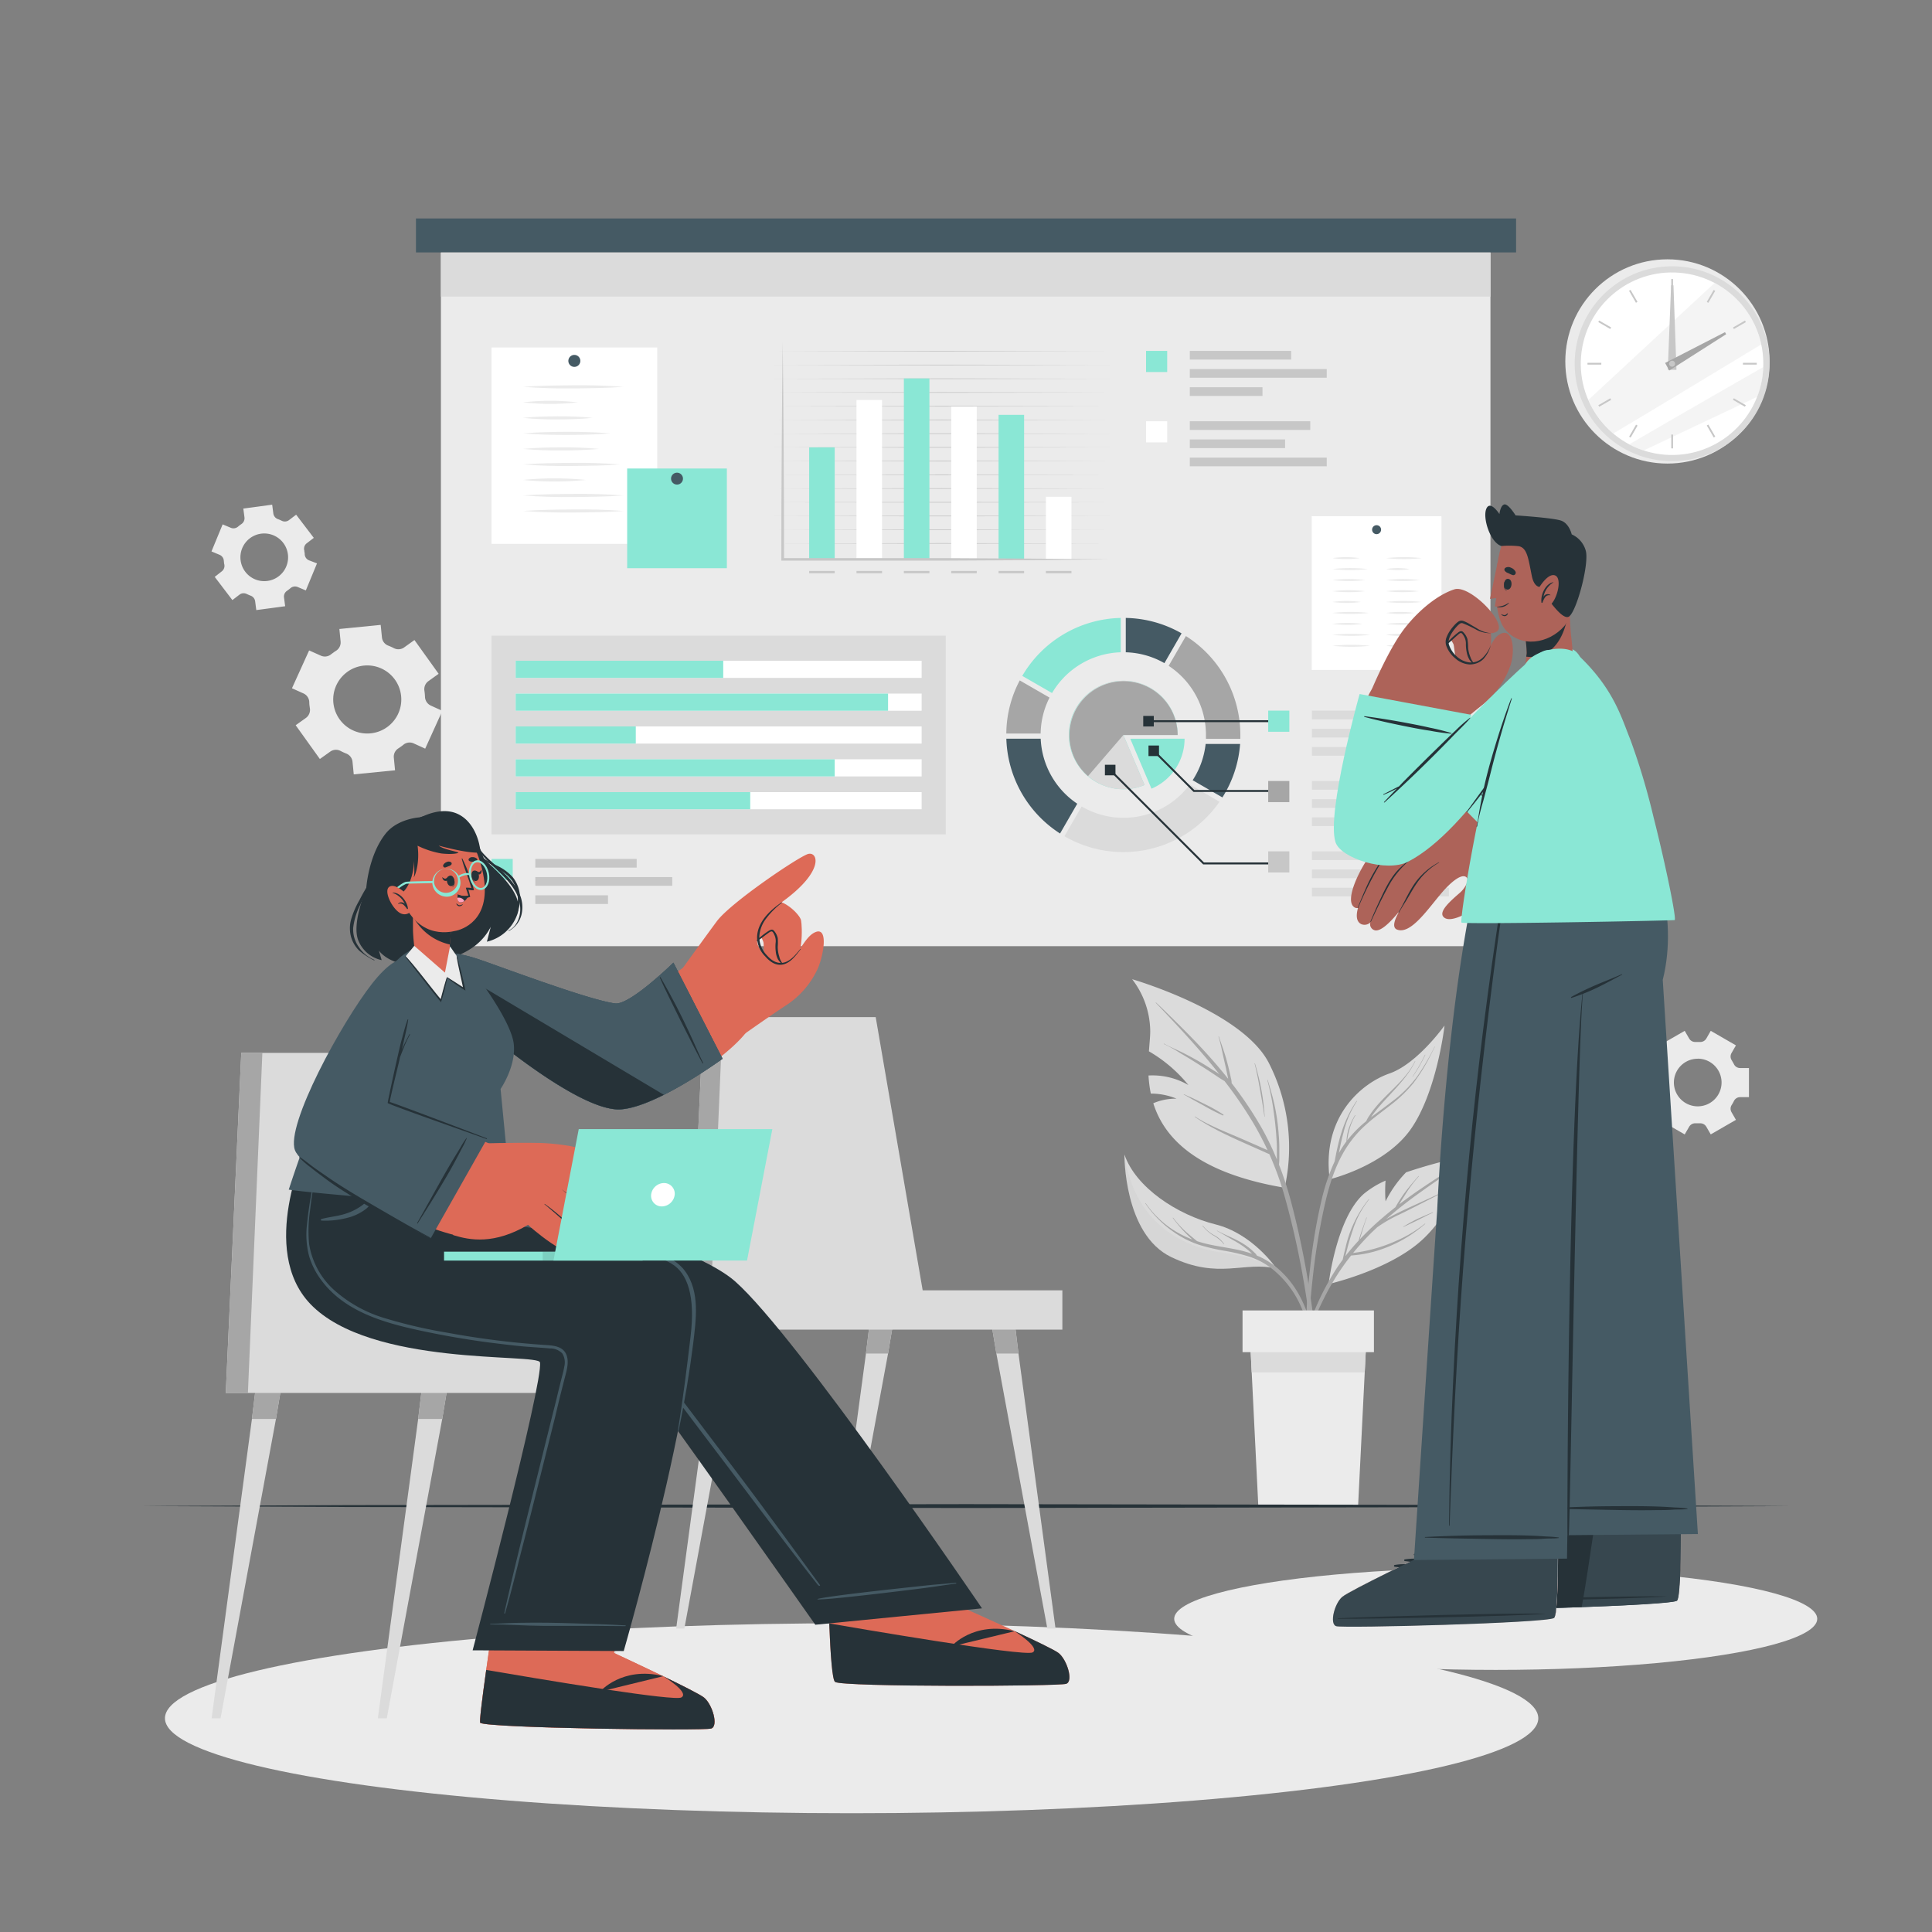 <svg viewBox="0 0 500 500" xmlns="http://www.w3.org/2000/svg"><rect x="0" y="0" width="500" height="500" fill="#808080" stroke="none"/><g id="freepik--background-complete--inject-8"><circle cx="431.53" cy="93.54" r="26.43" style="fill:#ebebeb"></circle><circle cx="432.74" cy="94.13" r="25.22" style="fill:#dbdbdb"></circle><circle cx="432.74" cy="94.13" r="23.62" transform="translate(303.38 517.68) rotate(-85.29)" style="fill:#fff"></circle><path d="M455.83,89.12c-10.75,6.51-28.43,17.21-38.32,23.07a23.71,23.71,0,0,1-6.45-8.68l32.68-30.29A23.62,23.62,0,0,1,455.83,89.12Z" style="fill:#ebebeb;opacity:0.5"></path><path d="M456.35,95a23.3,23.3,0,0,1-1.56,7.68l-29.46,13.93a22.75,22.75,0,0,1-3.72-1.59C430.51,109.82,446.77,100.46,456.35,95Z" style="fill:#ebebeb;opacity:0.5"></path><rect x="432.52" y="72.22" width="0.46" height="3.58" style="fill:#c7c7c7"></rect><rect x="422.46" y="74.92" width="0.46" height="3.58" transform="translate(18.27 221.6) rotate(-30)" style="fill:#c7c7c7"></rect><rect x="415.09" y="82.28" width="0.46" height="3.58" transform="translate(134.83 401.69) rotate(-60)" style="fill:#c7c7c7"></rect><rect x="410.84" y="93.9" width="3.58" height="0.46" style="fill:#c7c7c7"></rect><rect x="413.53" y="103.96" width="3.58" height="0.46" transform="translate(3.54 221.6) rotate(-30)" style="fill:#c7c7c7"></rect><rect x="420.9" y="111.32" width="3.58" height="0.46" transform="translate(114.92 422.02) rotate(-60.03)" style="fill:#c7c7c7"></rect><rect x="432.52" y="112.46" width="0.46" height="3.58" style="fill:#c7c7c7"></rect><rect x="442.58" y="109.76" width="0.46" height="3.58" transform="translate(3.55 236.35) rotate(-30)" style="fill:#c7c7c7"></rect><rect x="449.94" y="102.4" width="0.46" height="3.58" transform="translate(134.83 441.93) rotate(-60)" style="fill:#c7c7c7"></rect><rect x="451.07" y="93.9" width="3.58" height="0.46" style="fill:#c7c7c7"></rect><rect x="448.38" y="83.84" width="3.58" height="0.46" transform="translate(18.3 236.41) rotate(-30.01)" style="fill:#c7c7c7"></rect><rect x="441.01" y="76.48" width="3.58" height="0.46" transform="translate(155.15 421.98) rotate(-60.03)" style="fill:#c7c7c7"></rect><polygon points="433.09 73.84 433.87 95.72 431.62 95.69 432.48 73.83 433.09 73.84" style="fill:#c7c7c7"></polygon><polygon points="446.72 86.5 432 95.89 430.93 93.93 446.43 85.96 446.72 86.5" style="fill:#a6a6a6"></polygon><path d="M433.51,94.13a.77.77,0,1,1-.77-.77A.77.77,0,0,1,433.51,94.13Z" style="fill:#c7c7c7"></path><path d="M343.84,332.31s15.66-3.55,24.24-11.45,13.37-22.07,13.37-22.07a133.68,133.68,0,0,0-17.56,4.61,29.69,29.69,0,0,0-5.31,7.51,36.51,36.51,0,0,1,0-5.37,23.85,23.85,0,0,0-5.57,3.38C345.85,315.15,343.84,332.31,343.84,332.31Z" style="fill:#dbdbdb"></path><path d="M371.68,305.67c2.13-1.48,4.3-2.9,6.43-4.39a.12.12,0,0,0-.13-.21c-4,2.41-8,5-11.86,7.68-1.34.94-2.66,1.92-4,2.92l.27-.47c.47-.78,1-1.55,1.46-2.32a32.76,32.76,0,0,1,3.33-4.44c0-.05,0-.13-.08-.07-1.22,1.4-2.44,2.79-3.55,4.28-.53.71-1,1.45-1.49,2.2-.24.39-.48.78-.7,1.18l-.24.4c-2,1.59-4,3.25-5.87,5q-1.74,1.63-3.37,3.36c.61-1.89,1.14-3.81,1.84-5.67a.05.05,0,0,0-.1,0c-.68,2-1.43,3.92-2,5.94q-1.8,1.94-3.42,4c0-.08,0-.17.05-.25.18-.74.37-1.48.56-2.21.38-1.42.8-2.82,1.28-4.21a24.59,24.59,0,0,1,4.2-7.95c.05-.05,0-.12-.07-.07a30.46,30.46,0,0,0-6,12.52q-.26,1-.48,2c-.08.35-.17.72-.23,1.08q-.72,1-1.38,1.95a67.65,67.65,0,0,0-6.63,13,152.22,152.22,0,0,0-5,15.64.08.08,0,0,0,.16,0c3.07-9.16,6.19-18.45,11.43-26.64a61.3,61.3,0,0,1,3.58-5,30,30,0,0,0,7.61-1.52,33.8,33.8,0,0,0,7.63-3.69,43,43,0,0,0,3.91-2.95c.06-.05,0-.13-.06-.08a31.45,31.45,0,0,1-7.18,4.34,39.25,39.25,0,0,1-7.9,2.65c-1.15.25-2.32.44-3.5.6a65.87,65.87,0,0,1,4.62-5.12c.53-.53,1.07-1,1.62-1.54a36.76,36.76,0,0,1,5.78-3.31c2.57-1.24,5.09-2.56,7.63-3.85,1.44-.73,2.86-1.47,4.3-2.18.06,0,0-.12-.05-.09-2.58,1.24-5.19,2.41-7.79,3.6-2.44,1.11-4.91,2.24-7.26,3.56l-.3.17c2.12-1.84,4.32-3.6,6.57-5.3Q368.47,307.9,371.68,305.67Z" style="fill:#a6a6a6"></path><path d="M370.79,313.74c-1.28.56-2.57,1.05-3.83,1.64s-2.53,1.32-3.76,2.05c-.05,0,0,.1.05.08,1.25-.6,2.51-1.16,3.75-1.78s2.52-1.32,3.82-1.89C370.88,313.82,370.85,313.71,370.79,313.74Z" style="fill:#a6a6a6"></path><path d="M293,253.42a22.35,22.35,0,0,1,4.67,13c.06,1.4-.17,3.36-.33,5.66a37.21,37.21,0,0,1,10.22,8.73,18.51,18.51,0,0,0-10.33-2.47,32.78,32.78,0,0,0,.6,4.68,17.35,17.35,0,0,1,6.64,1.31,14.79,14.79,0,0,0-6,1.19c2.79,8.88,11.09,18,34,21.87a48.11,48.11,0,0,0-4.06-32.23C321.55,261.66,293,253.42,293,253.42Z" style="fill:#dbdbdb"></path><path d="M340.39,345.38q-.58-5.69-1.48-11.34a225,225,0,0,0-4.62-22.42A88.94,88.94,0,0,0,331,301.4a14,14,0,0,0,.09-1.83c0-.74,0-1.47,0-2.21,0-1.46-.08-2.93-.21-4.39a53.07,53.07,0,0,0-1.41-8.59c-.42-1.63-.9-3.24-1.38-4.85a.05.05,0,1,0-.1,0,64,64,0,0,1,1.69,8.57,82.49,82.49,0,0,1,.77,8.6c0,.79,0,1.57,0,2.36,0,.33,0,.67,0,1a73.23,73.23,0,0,0-3.85-8,97.86,97.86,0,0,0-7.85-11.73,5.07,5.07,0,0,0-.18-1.28c-.11-.51-.22-1-.34-1.53q-.35-1.57-.78-3.12c-.57-2.08-1.32-4.08-2-6.13a.05.05,0,1,0-.1,0c.61,2,1,4.13,1.47,6.19.23,1,.46,2,.68,3.07l.33,1.54a.52.52,0,0,0,0,.11c-.93-1.17-1.87-2.32-2.84-3.45-4.37-5.13-9.17-9.86-14-14.56-.59-.58-1.2-1.14-1.8-1.71-.05-.05-.12,0-.07.08,4.61,4.81,9.15,9.68,13.45,14.77,1,1.21,2,2.44,3,3.68-.52-.36-1-.7-1.56-1-1.33-.87-2.68-1.72-4.07-2.5s-2.79-1.54-4.22-2.24-3-1.33-4.46-2.15c-.06,0-.11.07-.05.09a33.42,33.42,0,0,1,4.18,2.32c1.39.83,2.79,1.66,4.15,2.53s2.7,1.69,4,2.56c1.12.73,2.21,1.52,3.37,2.18a109.91,109.91,0,0,1,7.34,10.69,80.87,80.87,0,0,1,3.79,7.19l-.82-.36-2.1-.93-4.05-1.77c-2.57-1.11-5.18-2.14-7.7-3.37a34.34,34.34,0,0,1-4.11-2.28c-.06,0-.11.05-.05.09,4.69,3.24,10,5.52,15.16,7.82l2.25,1c.62.27,1.24.58,1.88.82a80,80,0,0,1,3.87,10.61,215.6,215.6,0,0,1,5,22.16c1.31,7.48,2.2,15,2.89,22.58.08.94.17,1.89.27,2.83a.3.3,0,0,0,.6,0C341.19,353,340.79,349.2,340.39,345.38Z" style="fill:#a6a6a6"></path><path d="M326.46,282.12c-.42-2.32-1-4.6-1.67-6.88a.05.05,0,1,0-.1,0c.58,2.24,1,4.52,1.41,6.79s.81,4.64,1.14,7a0,0,0,0,0,.06,0A61.76,61.76,0,0,0,326.46,282.12Z" style="fill:#a6a6a6"></path><path d="M316.59,288.44a42,42,0,0,0-5-2.8c-.84-.43-1.69-.84-2.53-1.25s-1.78-.78-2.64-1.21c-.06,0-.12.06-.05.09.83.42,1.63.93,2.45,1.38l2.54,1.39a56.74,56.74,0,0,0,5.08,2.62A.13.13,0,0,0,316.59,288.44Z" style="fill:#a6a6a6"></path><path d="M344.13,305.19s14.48-3.46,21.13-13.18c6.36-9.28,8.41-25.1,8.57-26.49-.26,1.28-3.25,15.1-13.11,21.54C353.17,292,345.87,296.06,344.13,305.19Z" style="fill:#a6a6a6;opacity:0.1"></path><path d="M357.5,280.16a18.51,18.51,0,0,0-5.34,8.8s0,0,0,0a21.73,21.73,0,0,1,5.37-8.73C357.62,280.19,357.55,280.11,357.5,280.16Z" style="fill:#a6a6a6"></path><path d="M344.13,305.19s14.48-3.46,21.13-13.18c6.36-9.28,8.41-25.1,8.57-26.49a.35.35,0,0,0,0-.1s-7,9.88-14.25,12.4S342,289.05,344.13,305.19Z" style="fill:#dbdbdb"></path><path d="M371.28,270.87a58.06,58.06,0,0,1-4.48,7.66,30.64,30.64,0,0,1-6,6.13c-2,1.56-4,3-6,4.51l.05-.07c.37-.56.77-1.09,1.19-1.62.82-1.06,1.73-2.06,2.64-3.05,1.8-1.95,3.64-3.87,5.25-6a22.34,22.34,0,0,0,2.33-3.75c0-.06-.07-.09-.1,0-2.35,4.9-7.05,8-10.39,12.16a21.42,21.42,0,0,0-1.34,1.83,7.66,7.66,0,0,0-.84,1.48,30.68,30.68,0,0,0-4.94,5,20.29,20.29,0,0,1,.58-2.81,13.94,13.94,0,0,1,1.54-3.67c0-.06-.06-.12-.09-.06a17.26,17.26,0,0,0-1.69,3.65,12.82,12.82,0,0,0-.53,3.13h0a28.52,28.52,0,0,0-1.95,3l.18-.93c.28-1.44.6-2.88,1-4.31a25.87,25.87,0,0,1,3.48-8.16s-.05-.11-.09-.06a31.54,31.54,0,0,0-3.86,8c-.46,1.42-.83,2.87-1.15,4.32-.16.72-.31,1.43-.44,2.15-.07.37-.15.75-.21,1.13a52.92,52.92,0,0,0-3.35,9.82A145.32,145.32,0,0,0,339,328.69a150.41,150.41,0,0,0-1,19.45c0,.81.06,1.63.1,2.44,0,.21.33.24.34,0,.14-3.22.22-6.43.41-9.64s.47-6.43.82-9.63a169.45,169.45,0,0,1,3-18.73c1.17-5.29,2.69-10.63,5.59-15.27a28.79,28.79,0,0,1,5.23-6.21c2-1.82,4.25-3.42,6.39-5.11a35.22,35.22,0,0,0,5.87-5.64,46.21,46.21,0,0,0,4.6-7.48l1-2C371.4,270.87,371.31,270.81,371.28,270.87Z" style="fill:#a6a6a6"></path><path d="M368.78,273a49.2,49.2,0,0,1-3.23,5.64,0,0,0,0,0,.07,0,39.63,39.63,0,0,0,3.26-5.65C368.91,273,368.81,272.93,368.78,273Z" style="fill:#a6a6a6"></path><path d="M291,298.79s-.23,20.58,12.08,26.52,18.9,1,27.27,3h0c-.32-.49-6.29-9.07-15.79-11.44C304.75,314.42,293.93,307.36,291,298.79Z" style="fill:#dbdbdb"></path><path d="M291,298.79s-.23,20.58,12.08,26.52,18.9,1,27.27,3h0a46.23,46.23,0,0,0-14-4.13C308.55,323.23,293.72,318.17,291,298.79Z" style="fill:#a6a6a6;opacity:0.1"></path><path d="M331.13,328.66a20.61,20.61,0,0,0-4.9-3.31c-.26-.13-.53-.23-.8-.34s-.27-.32-.41-.48c-.37-.38-.76-.75-1.16-1.1a17.27,17.27,0,0,0-2.48-1.78c-2-1.2-4.27-2-6.36-3.15-.06,0-.11.06,0,.09,1,.53,2,1.12,3,1.71s2,1.11,2.92,1.72a19.91,19.91,0,0,1,2.44,1.83c.22.19.42.4.63.61a31.49,31.49,0,0,0-4.16-1.11c-2.25-.46-4.53-.78-6.78-1.26a31.59,31.59,0,0,1-3.27-.88c-1-.82-2-1.64-3-2.53a25.43,25.43,0,0,1-3.19-3.53s-.13,0-.09.06a38,38,0,0,0,5.05,5.57c-.53-.21-1.06-.42-1.57-.66a25.3,25.3,0,0,1-10.49-8.72c0-.06-.13,0-.09.05a28.65,28.65,0,0,0,8.48,8.15,25.53,25.53,0,0,0,5.36,2.54,50.49,50.49,0,0,0,6.67,1.57,47.17,47.17,0,0,1,6.52,1.55,19.9,19.9,0,0,1,5.47,2.88,25.57,25.57,0,0,1,7.38,9.15,45.94,45.94,0,0,1,4.06,15c0,.22.37.22.35,0C340.11,343.68,337.8,334.67,331.13,328.66Z" style="fill:#a6a6a6"></path><path d="M316.84,322a7,7,0,0,0-2.53-2.29,9.41,9.41,0,0,1-3-2.49c0-.06-.13,0-.09.05a10.23,10.23,0,0,0,2.66,2.38,9.37,9.37,0,0,1,2.9,2.4A0,0,0,1,0,316.84,322Z" style="fill:#a6a6a6"></path><polygon points="323.38 343.86 323.94 355.18 325.65 389.77 351.47 389.77 353.19 355.18 353.75 343.86 323.38 343.86" style="fill:#ebebeb"></polygon><polygon points="323.38 343.86 323.94 355.18 353.19 355.18 353.75 343.86 323.38 343.86" style="fill:#dbdbdb"></polygon><rect x="321.56" y="339.13" width="34" height="10.8" transform="translate(677.13 689.07) rotate(180)" style="fill:#ebebeb"></rect><path d="M80,168.33l-4.44,9.79,3,1.35a2.56,2.56,0,0,1,1.48,2.24c0,.53.08,1.06.16,1.6a2.58,2.58,0,0,1-1,2.47l-2.68,1.91,6.26,8.74,2.68-1.91a2.55,2.55,0,0,1,2.67-.18,14.85,14.85,0,0,0,1.46.67,2.57,2.57,0,0,1,1.64,2.12l.32,3.28,10.69-1.06-.32-3.29a2.54,2.54,0,0,1,1.19-2.39l.66-.45c.21-.15.43-.31.63-.48a2.54,2.54,0,0,1,2.64-.36l3,1.37,4.44-9.79-3-1.36a2.59,2.59,0,0,1-1.49-2.24,14.24,14.24,0,0,0-.15-1.59,2.57,2.57,0,0,1,1-2.47l2.68-1.92-6.26-8.74-2.68,1.92a2.55,2.55,0,0,1-2.67.17,15.65,15.65,0,0,0-1.45-.65A2.54,2.54,0,0,1,98.85,165l-.33-3.28-10.69,1.06.32,3.28A2.54,2.54,0,0,1,87,168.4a7.66,7.66,0,0,0-.66.45c-.22.15-.43.31-.64.47a2.53,2.53,0,0,1-2.65.37Zm9.89,5.55a8.81,8.81,0,1,1-2,12.28A8.8,8.8,0,0,1,89.9,173.88Z" style="fill:#ebebeb"></path><path d="M436,266.78l-6.52,3.76,1.15,2a1.79,1.79,0,0,1-.06,1.88c-.2.31-.39.64-.56,1a1.8,1.8,0,0,1-1.59,1h-2.31v7.53h2.31a1.8,1.8,0,0,1,1.59,1,10.38,10.38,0,0,0,.56,1,1.79,1.79,0,0,1,.06,1.88l-1.15,2,6.52,3.76,1.16-2a1.8,1.8,0,0,1,1.66-.88l.55,0,.56,0a1.8,1.8,0,0,1,1.65.87l1.16,2,6.52-3.76-1.15-2a1.77,1.77,0,0,1,.07-1.88,10.21,10.21,0,0,0,.56-1,1.78,1.78,0,0,1,1.59-1h2.3v-7.53h-2.3a1.78,1.78,0,0,1-1.59-1c-.17-.33-.36-.65-.56-1a1.76,1.76,0,0,1-.07-1.87l1.15-2-6.52-3.76-1.15,2a1.8,1.8,0,0,1-1.66.88l-.56,0-.55,0a1.8,1.8,0,0,1-1.66-.88Zm3.37,7.2a6.17,6.17,0,1,1-6.17,6.16A6.16,6.16,0,0,1,439.41,274Z" style="fill:#ebebeb"></path><path d="M55.57,149.3l4.57,6,1.83-1.4a1.76,1.76,0,0,1,1.87-.18c.34.16.69.3,1,.43a1.8,1.8,0,0,1,1.19,1.45l.3,2.29,7.47-1-.3-2.28a1.79,1.79,0,0,1,.78-1.71c.31-.21.6-.44.89-.68a1.79,1.79,0,0,1,1.85-.31l2.13.89,2.89-7L79.94,145a1.8,1.8,0,0,1-1.08-1.53c0-.19,0-.37-.06-.56s0-.36-.08-.54a1.77,1.77,0,0,1,.65-1.76l1.84-1.41-4.57-6-1.84,1.4a1.78,1.78,0,0,1-1.87.18,9.32,9.32,0,0,0-1-.43,1.8,1.8,0,0,1-1.19-1.45l-.3-2.29-7.47,1,.3,2.29a1.81,1.81,0,0,1-.77,1.71,10,10,0,0,0-.89.68,1.81,1.81,0,0,1-1.86.31l-2.13-.89-2.89,7,2.13.89A1.78,1.78,0,0,1,57.91,145l.06.55c0,.19.05.37.09.55a1.79,1.79,0,0,1-.66,1.76Zm6.7-4.28a6.17,6.17,0,1,1,6.91,5.33A6.16,6.16,0,0,1,62.27,145Z" style="fill:#ebebeb"></path></g><g id="freepik--Floor--inject-8"><polygon points="36.58 389.77 89.94 389.52 143.29 389.44 250 389.27 356.71 389.43 410.06 389.52 463.42 389.77 410.06 390.01 356.71 390.1 250 390.27 143.29 390.1 89.94 390.01 36.58 389.77" style="fill:#263238"></polygon></g><g id="freepik--Shadow--inject-8"><ellipse cx="387.09" cy="418.95" rx="83.21" ry="13.22" style="fill:#ebebeb"></ellipse><ellipse cx="220.4" cy="444.68" rx="177.71" ry="24.58" style="fill:#ebebeb"></ellipse></g><g id="freepik--Board--inject-8"><rect x="114.11" y="65.34" width="271.62" height="179.53" style="fill:#ebebeb"></rect><rect x="107.65" y="56.54" width="284.71" height="8.79" style="fill:#455a64"></rect><rect x="127.2" y="89.93" width="42.89" height="50.82" style="fill:#fff"></rect><path d="M150.19,93.39a1.55,1.55,0,1,1-1.54-1.54A1.54,1.54,0,0,1,150.19,93.39Z" style="fill:#455a64"></path><path d="M135.36,100.11c4.34-.33,8.68-.35,13-.4s8.67.07,13,.4c-4.34.34-8.67.36-13,.41S139.7,100.45,135.36,100.11Z" style="fill:#ebebeb"></path><path d="M135.36,104.13a61.25,61.25,0,0,1,14.15,0,62.77,62.77,0,0,1-14.15,0Z" style="fill:#ebebeb"></path><path d="M135.36,108.14c3-.31,6-.38,9-.4s6,.09,9,.4c-3,.32-6,.39-9,.41S138.38,108.46,135.36,108.14Z" style="fill:#ebebeb"></path><path d="M135.36,112.16c3.77-.31,7.54-.39,11.31-.4s7.54.08,11.3.4c-3.76.32-7.53.39-11.3.4S139.13,112.47,135.36,112.16Z" style="fill:#ebebeb"></path><path d="M135.36,116.18c3.28-.32,6.55-.39,9.82-.41s6.55.09,9.83.41c-3.28.31-6.55.39-9.83.4S138.64,116.49,135.36,116.18Z" style="fill:#ebebeb"></path><path d="M135.36,120.19c4.19-.33,8.38-.35,12.57-.4s8.39.07,12.58.4c-4.19.34-8.38.36-12.58.41S139.55,120.53,135.36,120.19Z" style="fill:#ebebeb"></path><path d="M135.36,124.21a80.61,80.61,0,0,1,16.24,0,82.62,82.62,0,0,1-16.24,0Z" style="fill:#ebebeb"></path><path d="M135.36,128.22c4.34-.33,8.68-.35,13-.4s8.67.07,13,.4c-4.34.34-8.67.36-13,.41S139.7,128.56,135.36,128.22Z" style="fill:#ebebeb"></path><path d="M135.36,132.24c4.34-.33,8.68-.35,13-.4s8.67.06,13,.4c-4.34.34-8.67.36-13,.4S139.7,132.57,135.36,132.24Z" style="fill:#ebebeb"></path><rect x="339.47" y="133.59" width="33.58" height="39.79" style="fill:#fff"></rect><path d="M357.42,137.07a1.16,1.16,0,1,1-1.16-1.15A1.15,1.15,0,0,1,357.42,137.07Z" style="fill:#455a64"></path><path d="M344.85,144.44a25,25,0,0,1,7,0,25,25,0,0,1-7,0Z" style="fill:#ebebeb"></path><path d="M344.85,147.28a40.12,40.12,0,0,1,9.12,0,41.71,41.71,0,0,1-9.12,0Z" style="fill:#ebebeb"></path><path d="M344.85,150.11a35.83,35.83,0,0,1,8.45,0,34.46,34.46,0,0,1-8.45,0Z" style="fill:#ebebeb"></path><path d="M344.85,153a35.83,35.83,0,0,1,8.45,0,35.83,35.83,0,0,1-8.45,0Z" style="fill:#ebebeb"></path><path d="M344.85,155.79a26,26,0,0,1,7.34,0,27.06,27.06,0,0,1-7.34,0Z" style="fill:#ebebeb"></path><path d="M344.85,158.62a44.3,44.3,0,0,1,9.4,0,42.61,42.61,0,0,1-9.4,0Z" style="fill:#ebebeb"></path><path d="M344.85,161.46a30.23,30.23,0,0,1,7.76,0,30.23,30.23,0,0,1-7.76,0Z" style="fill:#ebebeb"></path><path d="M344.85,164.3a45.55,45.55,0,0,1,9.72,0,47.36,47.36,0,0,1-9.72,0Z" style="fill:#ebebeb"></path><path d="M344.85,167.13a47.36,47.36,0,0,1,9.72,0,45.55,45.55,0,0,1-9.72,0Z" style="fill:#ebebeb"></path><path d="M358.73,144.44a42.63,42.63,0,0,1,9.22,0,42.63,42.63,0,0,1-9.22,0Z" style="fill:#ebebeb"></path><path d="M358.73,147.28a17.79,17.79,0,0,1,6.06,0,18.49,18.49,0,0,1-6.06,0Z" style="fill:#ebebeb"></path><path d="M358.73,150.11a37.8,37.8,0,0,1,8.68,0,36.35,36.35,0,0,1-8.68,0Z" style="fill:#ebebeb"></path><path d="M358.73,153a35.74,35.74,0,0,1,8.44,0,35.74,35.74,0,0,1-8.44,0Z" style="fill:#ebebeb"></path><path d="M358.73,155.79a41,41,0,0,1,9.22,0,42.63,42.63,0,0,1-9.22,0Z" style="fill:#ebebeb"></path><path d="M358.73,158.62a27.06,27.06,0,0,1,7.34,0,26,26,0,0,1-7.34,0Z" style="fill:#ebebeb"></path><path d="M358.73,161.46a37.8,37.8,0,0,1,8.68,0,37.8,37.8,0,0,1-8.68,0Z" style="fill:#ebebeb"></path><path d="M358.73,164.3a21.78,21.78,0,0,1,6.71,0,22.64,22.64,0,0,1-6.71,0Z" style="fill:#ebebeb"></path><path d="M358.73,167.13a20.86,20.86,0,0,1,6.44,0,20.07,20.07,0,0,1-6.44,0Z" style="fill:#ebebeb"></path><rect x="162.31" y="121.25" width="25.8" height="25.8" style="fill:#8AE7D5"></rect><path d="M176.75,123.87a1.54,1.54,0,1,1-1.54-1.54A1.54,1.54,0,0,1,176.75,123.87Z" style="fill:#455a64"></path><rect x="114.11" y="65.34" width="271.62" height="11.42" style="fill:#dbdbdb"></rect><polygon points="200.2 90.91 243.75 90.82 287.31 90.91 243.75 91 200.2 90.91" style="fill:#c7c7c7"></polygon><polygon points="200.2 94.46 243.75 94.37 287.31 94.46 243.75 94.56 200.2 94.46" style="fill:#c7c7c7"></polygon><polygon points="200.2 98.02 243.75 97.92 287.31 98.02 243.75 98.11 200.2 98.02" style="fill:#c7c7c7"></polygon><polygon points="200.2 101.57 243.75 101.47 287.31 101.57 243.75 101.66 200.2 101.57" style="fill:#c7c7c7"></polygon><polygon points="200.2 105.12 243.75 105.03 287.31 105.12 243.75 105.21 200.2 105.12" style="fill:#c7c7c7"></polygon><polygon points="200.2 108.67 243.75 108.58 287.31 108.67 243.75 108.77 200.2 108.67" style="fill:#c7c7c7"></polygon><polygon points="200.2 112.22 243.75 112.13 287.31 112.22 243.75 112.32 200.2 112.22" style="fill:#c7c7c7"></polygon><polygon points="200.2 115.78 243.75 115.68 287.31 115.78 243.75 115.87 200.2 115.78" style="fill:#c7c7c7"></polygon><polygon points="200.2 119.33 243.75 119.23 287.31 119.33 243.75 119.42 200.2 119.33" style="fill:#c7c7c7"></polygon><polygon points="200.2 122.88 243.75 122.79 287.31 122.88 243.75 122.97 200.2 122.88" style="fill:#c7c7c7"></polygon><polygon points="200.2 126.43 243.75 126.34 287.31 126.43 243.75 126.53 200.2 126.43" style="fill:#c7c7c7"></polygon><polygon points="200.2 129.99 243.75 129.89 287.31 129.99 243.75 130.08 200.2 129.99" style="fill:#c7c7c7"></polygon><polygon points="200.2 133.54 243.75 133.44 287.31 133.54 243.75 133.63 200.2 133.54" style="fill:#c7c7c7"></polygon><polygon points="200.2 137.09 243.75 137 287.31 137.09 243.75 137.18 200.2 137.09" style="fill:#c7c7c7"></polygon><polygon points="200.2 140.64 243.75 140.55 287.31 140.64 243.75 140.74 200.2 140.64" style="fill:#c7c7c7"></polygon><rect x="209.41" y="115.78" width="6.61" height="29.01" style="fill:#8AE7D5"></rect><rect x="221.66" y="103.51" width="6.61" height="41.28" style="fill:#fff"></rect><rect x="233.92" y="97.94" width="6.61" height="46.85" style="fill:#8AE7D5"></rect><rect x="246.17" y="105.2" width="6.61" height="39.58" style="fill:#fff"></rect><rect x="258.43" y="107.36" width="6.61" height="37.42" style="fill:#8AE7D5"></rect><rect x="270.68" y="128.57" width="6.61" height="16.22" style="fill:#fff"></rect><path d="M202.56,88.42l.15,14.09.1,14.09q.1,14.1.1,28.18l-.35-.34,21.19,0,21.18,0,21.19.12,21.19.2-21.19.21-21.19.12-21.18,0-21.19,0h-.35v-.35q0-14.09.1-28.18l.1-14.09Z" style="fill:#c7c7c7"></path><rect x="209.41" y="147.76" width="6.61" height="0.6" style="fill:#c7c7c7"></rect><rect x="221.66" y="147.76" width="6.61" height="0.6" style="fill:#c7c7c7"></rect><rect x="233.92" y="147.76" width="6.61" height="0.6" style="fill:#c7c7c7"></rect><rect x="246.17" y="147.76" width="6.61" height="0.6" style="fill:#c7c7c7"></rect><rect x="258.43" y="147.76" width="6.61" height="0.6" style="fill:#c7c7c7"></rect><rect x="270.68" y="147.76" width="6.61" height="0.6" style="fill:#c7c7c7"></rect><rect x="138.54" y="222.29" width="26.23" height="2.25" style="fill:#c7c7c7"></rect><rect x="138.54" y="226.99" width="35.44" height="2.25" style="fill:#c7c7c7"></rect><rect x="138.54" y="231.7" width="18.81" height="2.25" style="fill:#c7c7c7"></rect><rect x="127.22" y="222.29" width="5.47" height="5.47" style="fill:#8AE7D5"></rect><rect x="307.92" y="90.81" width="26.23" height="2.25" style="fill:#c7c7c7"></rect><rect x="307.92" y="95.51" width="35.44" height="2.25" style="fill:#c7c7c7"></rect><rect x="307.92" y="100.22" width="18.81" height="2.25" style="fill:#c7c7c7"></rect><rect x="296.6" y="90.81" width="5.47" height="5.47" style="fill:#8AE7D5"></rect><rect x="307.92" y="109.02" width="31.18" height="2.25" style="fill:#c7c7c7"></rect><rect x="307.92" y="113.72" width="24.66" height="2.25" style="fill:#c7c7c7"></rect><rect x="307.92" y="118.43" width="35.44" height="2.25" style="fill:#c7c7c7"></rect><rect x="296.6" y="109.02" width="5.47" height="5.47" style="fill:#fff"></rect><rect x="127.2" y="164.51" width="117.56" height="51.42" style="fill:#dbdbdb"></rect><rect x="133.45" y="171" width="105.07" height="4.44" style="fill:#fff"></rect><rect x="133.45" y="171" width="53.72" height="4.44" style="fill:#8AE7D5"></rect><rect x="133.45" y="179.5" width="105.07" height="4.44" style="fill:#fff"></rect><rect x="133.45" y="179.5" width="96.38" height="4.44" style="fill:#8AE7D5"></rect><rect x="133.45" y="188" width="105.07" height="4.44" style="fill:#fff"></rect><rect x="133.45" y="188" width="31.09" height="4.44" style="fill:#8AE7D5"></rect><rect x="133.45" y="196.5" width="105.07" height="4.44" style="fill:#fff"></rect><rect x="133.45" y="196.5" width="82.57" height="4.44" style="fill:#8AE7D5"></rect><rect x="133.45" y="205" width="105.07" height="4.44" style="fill:#fff"></rect><rect x="133.45" y="205" width="60.71" height="4.44" style="fill:#8AE7D5"></rect><path d="M320.94,192.53a30,30,0,0,1-4.58,13.84l-7.7-4.45a21.51,21.51,0,0,0,3.36-9.39Z" style="fill:#455a64"></path><path d="M321,190.21c0,.33,0,.65,0,1h-8.9c0-.32,0-.64,0-1a21.38,21.38,0,0,0-9.65-17.89l4.46-7.71A30.31,30.31,0,0,1,321,190.21Z" style="fill:#a6a6a6"></path><path d="M305.79,163.91l-4.44,7.71a21.28,21.28,0,0,0-10-2.81v-8.89A30.11,30.11,0,0,1,305.79,163.91Z" style="fill:#455a64"></path><path d="M290.05,159.92v8.89a21.38,21.38,0,0,0-17.78,10.55l-7.71-4.44A30.27,30.27,0,0,1,290.05,159.92Z" style="fill:#8AE7D5"></path><path d="M271.62,180.54a21.09,21.09,0,0,0-2.3,9.3h-8.89a29.88,29.88,0,0,1,3.48-13.75Z" style="fill:#a6a6a6"></path><path d="M278.79,208l-4.45,7.71a30.22,30.22,0,0,1-13.9-24.53h8.89A21.38,21.38,0,0,0,278.79,208Z" style="fill:#455a64"></path><path d="M315.61,207.49a30.3,30.3,0,0,1-40.13,8.92l4.45-7.7a21.41,21.41,0,0,0,28-5.69Z" style="fill:#dbdbdb"></path><path d="M306.57,191.18A14.06,14.06,0,0,1,298,204.11l-5.49-12.93Z" style="fill:#8AE7D5"></path><path d="M290.73,190.22l5.48,12.93h0c-.43.17-.86.34-1.29.47a14.1,14.1,0,0,1-4.17.63,14.26,14.26,0,0,1-4.17-.63,14,14,0,0,1,0-26.81,14.12,14.12,0,0,1,8.34,0,14,14,0,0,1,9.24,9.23,14.36,14.36,0,0,1,.63,4.17Z" style="fill:#8AE7D5"></path><path d="M290.73,190.22l5.48,12.93h0c-.43.17-.86.34-1.29.47a14.1,14.1,0,0,1-4.17.63,14,14,0,0,1-13.4-9.87,13.91,13.91,0,0,1,0-8.34,14,14,0,0,1,13.4-9.86,14,14,0,0,1,14,14Z" style="fill:#dbdbdb"></path><path d="M290.73,190.22l-9.15,10.64a14,14,0,1,1,23.19-10.64Z" style="fill:#a6a6a6"></path><polygon points="330.94 223.7 311.37 223.7 287.13 199.46 287.49 199.11 311.58 223.2 330.94 223.2 330.94 223.7" style="fill:#263238"></polygon><rect x="285.95" y="197.92" width="2.73" height="2.73" style="fill:#263238"></rect><polygon points="330.94 204.95 308.89 204.95 298.42 194.48 298.77 194.12 309.09 204.45 330.94 204.45 330.94 204.95" style="fill:#263238"></polygon><rect x="297.23" y="192.94" width="2.72" height="2.73" style="fill:#263238"></rect><rect x="297.59" y="186.39" width="33.35" height="0.5" style="fill:#263238"></rect><rect x="295.87" y="185.28" width="2.73" height="2.73" style="fill:#263238"></rect><rect x="339.53" y="183.91" width="26.23" height="2.25" style="fill:#dbdbdb"></rect><rect x="339.53" y="188.61" width="35.44" height="2.25" style="fill:#dbdbdb"></rect><rect x="339.53" y="193.32" width="18.81" height="2.25" style="fill:#dbdbdb"></rect><rect x="328.21" y="183.91" width="5.47" height="5.47" style="fill:#8AE7D5"></rect><rect x="339.53" y="202.12" width="31.18" height="2.25" style="fill:#dbdbdb"></rect><rect x="339.53" y="206.82" width="24.66" height="2.25" style="fill:#dbdbdb"></rect><rect x="339.53" y="211.53" width="35.44" height="2.25" style="fill:#dbdbdb"></rect><rect x="328.21" y="202.12" width="5.47" height="5.47" style="fill:#a6a6a6"></rect><rect x="339.53" y="220.33" width="31.18" height="2.25" style="fill:#dbdbdb"></rect><rect x="339.53" y="225.03" width="24.66" height="2.25" style="fill:#dbdbdb"></rect><rect x="339.53" y="229.74" width="35.44" height="2.25" style="fill:#dbdbdb"></rect><rect x="328.21" y="220.33" width="5.47" height="5.47" style="fill:#c7c7c7"></rect></g><g id="freepik--Chair--inject-8"><polygon points="255.92 338.62 257.86 350.29 271.05 421.48 273.17 421.48 263.58 350.29 262.17 338.62 255.92 338.62" style="fill:#dbdbdb"></polygon><polygon points="262.17 338.62 255.92 338.62 257.86 350.29 263.58 350.29 262.17 338.62" style="fill:#a6a6a6"></polygon><polygon points="214.52 421.48 216.65 421.48 229.83 350.29 231.78 338.62 225.53 338.62 224.11 350.29 214.52 421.48" style="fill:#dbdbdb"></polygon><polygon points="225.53 338.62 224.11 350.29 229.83 350.29 231.78 338.62 225.53 338.62" style="fill:#a6a6a6"></polygon><polygon points="174.99 421.48 177.11 421.48 190.29 350.29 192.24 338.62 185.99 338.62 184.57 350.29 174.99 421.48" style="fill:#dbdbdb"></polygon><polygon points="184.57 350.29 190.29 350.29 192.24 338.62 185.99 338.62 184.57 350.29" style="fill:#a6a6a6"></polygon><polygon points="178.35 344.11 274.94 344.11 274.94 333.93 238.79 333.93 226.63 263.23 182.04 263.23 178.35 344.11" style="fill:#dbdbdb"></polygon><polygon points="178.35 344.11 183.62 344.11 187.05 263.23 182.04 263.23 178.35 344.11" style="fill:#a6a6a6"></polygon></g><g id="freepik--character-2--inject-8"><path d="M435.25,362.44s-.29,34.38-.29,34.4c0,6.58-.16,12.35-.51,15.32a0,0,0,0,1,0,0,4.63,4.63,0,0,1-.49,2l0,0c-2,1.32-54.52,2.68-56.37,2.11s-.37-5.88,1.63-7.56,21.89-11.2,21.89-11.2l.62-34.37Z" style="fill:#ad6359"></path><path d="M435,389.79s-.06,7-.06,7c0,6.58-.16,12.35-.51,15.32a0,0,0,0,1,0,0,9.43,9.43,0,0,1-.49,2l0,0c-2,1.32-54.52,2.68-56.37,2.11s-.37-5.88,1.63-7.56,21.89-11.2,21.89-11.2l0-7.17Z" style="fill:#fff"></path><path d="M397.85,397.65c3.5-.58,7.75.05,10.37,2.59.1.1,0,.24-.16.2a48.72,48.72,0,0,0-10.2-2.35A.22.22,0,0,1,397.85,397.65Z" style="fill:#263238"></path><path d="M395.3,399.11c3.5-.58,7.76.05,10.37,2.59.1.1,0,.24-.16.2a49.36,49.36,0,0,0-10.2-2.35A.22.22,0,0,1,395.3,399.11Z" style="fill:#263238"></path><path d="M392.75,400.57c3.5-.57,7.76.05,10.37,2.59.1.1,0,.24-.15.21A49,49,0,0,0,392.76,401,.22.22,0,0,1,392.75,400.57Z" style="fill:#263238"></path><path d="M377.55,416.4c1.85.57,54.4-.8,56.37-2.12.76-.49,1-8.16,1-17.43v-.3l-33.92.51,0,.57s-19.88,9.52-21.89,11.2S375.7,415.83,377.55,416.4Z" style="fill:#37474f"></path><path d="M435,396.55v.3c0,9.27-.28,16.94-1,17.43s-12.28,1.21-24.59,1.65c-14.73.52-30.77.78-31.78.47-1.85-.57-.36-5.89,1.63-7.57s21.89-11.2,21.89-11.2l0-.57,11.31-.17Z" style="fill:#37474f"></path><path d="M378.09,414.34c8.86-.45,44.61-1.41,53.39-1.18.07,0,.07,0,0,0-8.76.64-44.52,1.32-53.38,1.28C377.91,414.49,377.91,414.35,378.09,414.34Z" style="fill:#263238"></path><path d="M412.35,396.89c-.83,5.68-2.09,14.05-3,19-14.73.52-30.77.78-31.78.47-1.85-.57-.36-5.89,1.63-7.57s21.89-11.2,21.89-11.2l0-.57Z" style="fill:#263238"></path><path d="M439.41,397l-39.62.36s-10.57-140.18-1.17-176.9h28.43s7.64,15.59,3.27,33.14Z" style="fill:#455a64"></path><path d="M436.67,390.38a29.76,29.76,0,0,0-3.13-.24c-1.16-.08-2.32-.16-3.49-.21-2.23-.09-4.47-.13-6.71-.14-4.51,0-9,0-13.54.15-2.57.08-5.14.18-7.7.32a.08.08,0,0,0,0,.16c4.48.16,9,.22,13.43.31s9,.17,13.43.08c1.28,0,2.56,0,3.85-.1s2.59,0,3.84-.18C436.73,390.52,436.76,390.4,436.67,390.38Z" style="fill:#263238"></path><path d="M402.73,356.2c-.45-10.24-.77-20.48-1.06-30.73q-.84-30.72-.44-61.48c.15-11.5.45-23,.8-34.49,0-.13-.2-.12-.21,0-1.09,20.57-1.5,41.19-1.52,61.8s.4,41,1.41,61.47c.57,11.49,1.27,23,2.35,34.44,0,.1.16.1.16,0C403.76,376.88,403.17,366.54,402.73,356.2Z" style="fill:#263238"></path><path d="M403.51,366.9s-.29,34.38-.29,34.41c0,6.57-.16,12.34-.51,15.31a0,0,0,0,1,0,.05,4.63,4.63,0,0,1-.49,2l0,0c-2,1.32-54.52,2.68-56.37,2.12s-.37-5.89,1.63-7.57,21.89-11.2,21.89-11.2l.62-34.37Z" style="fill:#ad6359"></path><path d="M403.28,394.25s-.06,7-.06,7.06c0,6.57-.16,12.34-.51,15.31a0,0,0,0,1,0,.05,9.43,9.43,0,0,1-.49,2l0,0c-2,1.32-54.52,2.68-56.37,2.12s-.37-5.89,1.63-7.57,21.89-11.2,21.89-11.2l0-7.17Z" style="fill:#fff"></path><path d="M366.11,402.11c3.5-.58,7.76.05,10.37,2.59.1.1,0,.24-.16.2a48.72,48.72,0,0,0-10.2-2.35A.22.22,0,0,1,366.11,402.11Z" style="fill:#263238"></path><path d="M363.56,403.57c3.5-.57,7.76.05,10.37,2.59.1.1,0,.24-.15.2A49.6,49.6,0,0,0,363.57,404,.22.22,0,0,1,363.56,403.57Z" style="fill:#263238"></path><path d="M361,405c3.5-.57,7.75.05,10.36,2.59.1.1,0,.25-.15.21A49,49,0,0,0,361,405.48.23.23,0,0,1,361,405Z" style="fill:#263238"></path><path d="M345.81,420.86c1.85.57,54.4-.8,56.37-2.12.76-.49,1-8.16,1-17.43V401l-33.92.5,0,.57s-19.88,9.52-21.89,11.2S344,420.29,345.81,420.86Z" style="fill:#37474f"></path><path d="M346.35,418.8c8.86-.44,44.61-1.41,53.39-1.18.07,0,.07.05,0,.05-8.76.64-44.52,1.32-53.38,1.28C346.17,419,346.17,418.81,346.35,418.8Z" style="fill:#263238"></path><path d="M409.73,256.9s-2.79,56.86-2.89,58.21c0,.52-1.3,88.26-1.3,88.26l-39.61.36s5.42-82.25,6-90.28c.07-.93,2.31-56.23,11.71-92.95h42.58s-.37,19.23-9.11,33.14A71.47,71.47,0,0,0,409.73,256.9Z" style="fill:#455a64"></path><path d="M406.65,258c2.1-1.14,4.24-2.17,6.44-3.11s4.44-1.79,6.63-2.76c.08,0,.15.08.07.12-2.15,1.11-4.26,2.3-6.44,3.35a52.19,52.19,0,0,1-6.6,2.64A.13.13,0,0,1,406.65,258Z" style="fill:#263238"></path><path d="M409.57,256.84c0-.08.14-.06.13,0-1.43,10.66-3.36,137.35-3.69,140.38a.18.18,0,0,1-.36,0C405.58,391.86,405.83,292.29,409.57,256.84Z" style="fill:#263238"></path><path d="M390,224.53c-1.09,5.48-1.85,11-2.67,16.56s-1.61,11.08-2.35,16.63q-2.19,16.38-3.9,32.81-3.44,33.25-5,66.66-.89,18.78-1.08,37.6c0,.1.16.09.16,0,.76-22.28,1.84-44.55,3.53-66.78s3.91-44.34,6.62-66.42q1.13-9.18,2.36-18.34c.85-6.22,1.85-12.42,2.57-18.66C390.21,224.44,390,224.38,390,224.53Z" style="fill:#263238"></path><path d="M403.39,397.9a29.56,29.56,0,0,0-3.13-.25c-1.16-.08-2.32-.16-3.48-.21-2.24-.09-4.47-.13-6.71-.13-4.52,0-9,0-13.55.15-2.56.08-5.13.18-7.7.32-.1,0-.09.15,0,.15,4.47.16,8.95.23,13.43.31s8.95.17,13.42.09c1.29,0,2.57,0,3.85-.11s2.6,0,3.85-.18C403.45,398,403.48,397.91,403.39,397.9Z" style="fill:#263238"></path><path d="M373.85,210.61c4.15-2.09,20.35-9.68,21-10.85s6.89-23.77,8.56-27.94,6.62-1.87,6.59,4.71.42,29.36-.53,33-18.72,18-22,21.08C385,233.06,371.53,211.77,373.85,210.61Z" style="fill:#ad6359"></path><path d="M390.78,227.56a73.32,73.32,0,0,1-7.24,6.34c-2.07,1.46-8.16,5.49-10,3.36-1.25-1.45,2-4.23,4.33-6.26,1.21-1.06,2.44-3.13,1.71-3.89-1.26-1.33-4.34,1.49-6.24,3.69-3.69,4.25-8.17,11.15-11.78,9.78-1.36-.52-.68-2.55.58-4.74-2.3,2.84-4.9,5.41-6.44,4.89a1.63,1.63,0,0,1-1.06-2,2.17,2.17,0,0,1-2.38.42c-1.29-.67-1.33-2.3-.81-4.17a1.19,1.19,0,0,1-1.06-.27c-3.06-2.38,4-14.66,7.22-16.68a81.94,81.94,0,0,1,20.65-8.79C383.42,211.11,390.79,227.55,390.78,227.56Z" style="fill:#ad6359"></path><path d="M372.41,223.15a17.75,17.75,0,0,0-5.94,5c-1.84,2.47-3,5.36-4.55,8,0,.07.08.14.11.06.72-1.31,1.57-2.57,2.33-3.86s1.46-2.55,2.29-3.75a17.6,17.6,0,0,1,5.79-5.37S372.44,223.14,372.41,223.15Z" style="fill:#263238"></path><path d="M369,219.45a42.93,42.93,0,0,0-7,5.49c-2.27,2.33-3.63,5.34-5,8.25q-1.23,2.63-2.33,5.3c0,.08.07.14.11.06,1.37-3,2.82-6,4.36-8.85a23.26,23.26,0,0,1,5.7-7.07c1.35-1.11,2.77-2.13,4.2-3.13C369.06,219.48,369,219.43,369,219.45Z" style="fill:#263238"></path><path d="M364.83,216.63a22.49,22.49,0,0,0-6.41,4.87,39.88,39.88,0,0,0-5,8.53c-.73,1.62-1.4,3.26-2.05,4.92,0,.06.09.11.12,0a91.75,91.75,0,0,1,5.29-10.65,18.48,18.48,0,0,1,3.47-4.44,34.26,34.26,0,0,1,4.58-3.26S364.84,216.62,364.83,216.63Z" style="fill:#263238"></path><path d="M376.66,207.05l20.11,20.23s12.18-11.77,13.49-17.71,1.35-28.79,0-35.67-5.79-9.14-8.77.34-6.6,24.33-6.88,24.88S376.66,207.05,376.66,207.05Z" style="fill:#8AE7D5"></path><path d="M400.27,221a54.83,54.83,0,0,0-4-4.08c-1.36-1.34-2.76-2.62-4.17-3.91-2.82-2.57-5.72-5.07-8.69-7.47-.09-.08-.23,0-.14.13,2.67,2.77,5.44,5.47,8.26,8.08,1.4,1.29,2.81,2.57,4.26,3.81a53.25,53.25,0,0,0,4.36,3.59C400.25,221.18,400.34,221.05,400.27,221Z" style="fill:#263238"></path><path d="M397.89,178.09c2.3.18,7.22-4,9.2-7.52a59.44,59.44,0,0,0-.5-6c-.17-1.92-.31-4.06-.29-6,0-.41-1.38.32-1.38.32l-2.54.6-8.42,2a31.14,31.14,0,0,1,1.13,7.55,5,5,0,0,1-.09.8s0,.08,0,.14C394.72,171.46,394.3,177.81,397.89,178.09Z" style="fill:#ad6359"></path><path d="M395,169.8s0,.08,0,.14a8.46,8.46,0,0,0,1.27.07c8.29-.12,9.41-10.66,9.41-10.66l-3.28.12-8.42,2a31.14,31.14,0,0,1,1.13,7.55A5,5,0,0,1,395,169.8Z" style="fill:#263238"></path><path d="M403.23,165.5h0" style="fill:none;stroke:#f3a59c;stroke-linecap:round;stroke-linejoin:round;stroke-width:0px"></path><path d="M406.64,141.9c1.82,4.19,1,17-1.81,20.14-4,4.56-11.29,5.78-15.35.79-3.93-4.83-2.51-21.49.65-24.42C394.78,134.09,404,135.71,406.64,141.9Z" style="fill:#ad6359"></path><path d="M387.61,145.41s-1,4.8-2,9.57l1.62-.21-.37,2.16a4.24,4.24,0,0,0,3.39-.68Z" style="fill:#ad6359"></path><path d="M389.35,150.62s.07,0,.06.08c-.12.86-.11,1.86.64,2.23,0,0,0,0,0,0C389.1,152.74,389.1,151.41,389.35,150.62Z" style="fill:#263238"></path><path d="M390.22,149.8c1.39,0,1.2,2.83-.09,2.79S389.05,149.77,390.22,149.8Z" style="fill:#263238"></path><path d="M391.4,148.8c-.37-.12-.7-.3-1-.45a1.89,1.89,0,0,1-1-.67.58.58,0,0,1,.15-.7,1.45,1.45,0,0,1,1.48-.06,2.15,2.15,0,0,1,1.17,1A.63.63,0,0,1,391.4,148.8Z" style="fill:#263238"></path><path d="M390.13,158.73c-.22.19-.45.45-.76.46a2.46,2.46,0,0,1-.92-.28,0,0,0,0,0,0,0,1.15,1.15,0,0,0,1.07.54.92.92,0,0,0,.73-.71A0,0,0,0,0,390.13,158.73Z" style="fill:#263238"></path><path d="M390.49,156.09a3.07,3.07,0,0,1-3,1c-.06,0-.09-.08-.07-.08a5.31,5.31,0,0,0,3-1C390.52,156,390.55,156,390.49,156.09Z" style="fill:#263238"></path><path d="M388.57,141.31c-2.9-.87-4.92-7.27-3.91-9.64s3.39,1.37,3.39,1.37.24-2.24,1.26-2.49,2.92,2.83,2.92,2.83,9.74.62,11.82,1.37,2.71,3.55,2.71,3.55a6.5,6.5,0,0,1,3.61,4.14c1,3.24-2.22,15.41-4.23,17.06s-7.58-7.61-7.58-7.61-1.5.2-2.12-2.8c-.91-4.45-1.16-7.28-3.37-7.73A22.46,22.46,0,0,0,388.57,141.31Z" style="fill:#263238"></path><path d="M398.1,152.42s2.46-4.32,4.4-3.48.35,6.92-1.74,7.93a2.21,2.21,0,0,1-3.06-.9Z" style="fill:#ad6359"></path><path d="M402,150.67s.05,0,0,.06a5.57,5.57,0,0,0-2.55,3.75,1.22,1.22,0,0,1,1.79-.51s0,.09,0,.09a1.34,1.34,0,0,0-1.44.61,6.14,6.14,0,0,0-.6,1.27c-.06.15-.31.1-.28-.07v0C398.69,153.91,399.94,151.06,402,150.67Z" style="fill:#263238"></path><path d="M397.35,182.3c-7.66,14.74-21.21,31.3-34.42,37.48-8.05,3.75-14,1.73-16.39-1.26-3.47-4.29,3.29-31.86,8.5-40.17,1.7-2.69,26.88,4.37,25.19,7.32s6-5.88,14.31-12.51C403.07,166.31,402,173.4,397.35,182.3Z" style="fill:#ad6359"></path><path d="M363.1,163.65c3-2.24,6.33-5.06,10.13-6.15s8.47,2.94,8.91,4.36,1.75,10.79-2,11.95-3.6-6.39-4-7.13-.84-1.7-1.53-1.41-11.36,10-11.36,10Z" style="fill:#ad6359"></path><path d="M363.5,164.1c.21-.06,9.11-7.17,12.92-8.26s8.47,2.94,8.91,4.37,1.75,10.78-2,11.94-3.6-6.39-4-7.13-.83-1.7-1.52-1.4-11.36,10-11.36,10Z" style="fill:#ad6359"></path><path d="M381.87,172.07a4.75,4.75,0,0,1-1.32-2,8.06,8.06,0,0,1-.6-2.46,13.66,13.66,0,0,0-.18-2.22,4.43,4.43,0,0,0-1.14-1.84c-.46-.44-1-.09-1.38.23a17.48,17.48,0,0,0-1.77,1.56l-1.82,1.76a20.16,20.16,0,0,0-1.82,1.88c0,.05,0,.13.08.09a20.61,20.61,0,0,0,1.65-1.45q.92-.84,1.86-1.65c.58-.51,1.14-1.05,1.73-1.55.21-.18.61-.58.91-.61s.67.65.8.86a3.67,3.67,0,0,1,.5,2.08,10.72,10.72,0,0,0,.24,2.19,5.93,5.93,0,0,0,.76,1.92,8.51,8.51,0,0,0,1.4,1.35C381.84,172.24,381.94,172.12,381.87,172.07Z" style="fill:#263238"></path><path d="M354.92,178.64s4.51-10.89,8.78-16.26c3.77-4.76,8.62-8.56,12.7-9.86s14.2,9.3,10.84,11c-3.54,1.76-8.26-3.64-9.72-2.3-1.63,1.5-3.54,4-2.77,6.1s4,5.34,7.45,4.16,3.09-5.88,6.15-7.44,3.85,3.89,2.62,8a22.59,22.59,0,0,1-7.2,10.3c-2.69,2.07-10.87,9-10.87,9Z" style="fill:#ad6359"></path><path d="M385.91,163.86a7.45,7.45,0,0,1-3.83-.89,30.69,30.69,0,0,0-3.5-1.66.83.83,0,0,0-.72.07,4.38,4.38,0,0,0-.68.58,11.41,11.41,0,0,0-1.2,1.48c-.68,1-1.34,2.27-1,3.36a6.81,6.81,0,0,0,2,3.06,5.92,5.92,0,0,0,3.31,1.57,5.17,5.17,0,0,0,1.83-.22,4.68,4.68,0,0,0,1.6-1,8.83,8.83,0,0,0,2.09-3.24,8.47,8.47,0,0,1-1.83,3.51,4.82,4.82,0,0,1-1.7,1.13,5.36,5.36,0,0,1-2,.35,6.17,6.17,0,0,1-3.72-1.63,7.48,7.48,0,0,1-2.32-3.37,3.29,3.29,0,0,1,.17-2.15,8.5,8.5,0,0,1,1-1.8,12,12,0,0,1,1.3-1.55,5.27,5.27,0,0,1,.83-.67,1.53,1.53,0,0,1,1.18-.08,10,10,0,0,1,1.82.91l1.7,1A7.8,7.8,0,0,0,385.91,163.86Z" style="fill:#263238"></path><path d="M351.87,179.61,380.78,185l-.4.91s11.85-12.29,17-16.16c6-4.52,5.7,1.91,2.87,8.53s-20,36.58-35.87,44.74c-5.54,2.84-17.44-.87-18.76-5.09C343.22,210.37,351.87,179.61,351.87,179.61Z" style="fill:#8AE7D5"></path><path d="M380.45,185.75a38.72,38.72,0,0,0-3.73,3.28c-1.54,1.45-3.05,2.92-4.56,4.4q-4.53,4.41-9,8.93c-.37.38-.73.77-1.09,1.15-.63.28-1.23.61-1.84.92s-1.46.76-2.21,1.12a.08.08,0,0,0,.07.14c.74-.32,1.49-.63,2.21-1q.62-.3,1.23-.63c-1.12,1.16-2.24,2.32-3.34,3.5-.06.07,0,.17.12.11,6.19-5.61,12.19-11.46,18-17.47.83-.86,3.47-3.41,4.19-4.36C380.58,185.8,380.52,185.7,380.45,185.75Z" style="fill:#263238"></path><path d="M375.6,189.72a55.39,55.39,0,0,0-5.54-1.39c-1.86-.43-3.73-.8-5.6-1.15-3.75-.72-7.53-1.33-11.31-1.83-.13,0-.18.16,0,.19,3.72,1,7.49,1.81,11.26,2.56,1.87.37,3.74.73,5.63,1a52.91,52.91,0,0,0,5.59.78C375.69,189.91,375.69,189.75,375.6,189.72Z" style="fill:#263238"></path><path d="M397.26,184.18c-4.35,6.84-8.78,13.62-13.56,20.17-1.4,1.91-2.76,3.85-4.18,5.76,0,.08.05.19.12.11a165.47,165.47,0,0,0,14.15-19.92c1.23-2,2.42-4,3.53-6.08A0,0,0,1,0,397.26,184.18Z" style="fill:#263238"></path><path d="M433.42,238.11c-.13.14-54.68,1.19-55.19.64-.71-.78,8.21-55.47,16.88-67.39,2.17-3,9.91-5,13.13-2,9.34,8.77,11.3,16.13,13.73,22.15a176.16,176.16,0,0,1,5.94,19.87C431.17,224.24,433.86,237.59,433.42,238.11Z" style="fill:#8AE7D5"></path><path d="M391.09,180.78c-1.6,4.17-3,8.43-4.29,12.71s-2.44,8.52-3.29,12.87c-.24,1.23-.47,2.46-.68,3.69s-.38,2.56-.7,3.81c0,.1.13.13.15,0a55.22,55.22,0,0,1,1.56-6.46c.57-2.18,1.17-4.35,1.72-6.54,1.06-4.3,2.23-8.57,3.47-12.82.72-2.43,1.48-4.84,2.23-7.26C391.29,180.71,391.13,180.68,391.09,180.78Z" style="fill:#263238"></path></g><g id="freepik--character-1--inject-8"><polygon points="142.84 354.52 144.95 367.22 159.3 444.69 161.61 444.69 151.18 367.22 149.64 354.52 142.84 354.52" style="fill:#dbdbdb"></polygon><polygon points="149.64 354.52 142.84 354.52 144.95 367.22 151.18 367.22 149.64 354.52" style="fill:#a6a6a6"></polygon><polygon points="97.79 444.69 100.1 444.69 114.45 367.22 116.56 354.52 109.76 354.52 108.22 367.22 97.79 444.69" style="fill:#dbdbdb"></polygon><polygon points="109.76 354.52 108.22 367.22 114.45 367.22 116.56 354.52 109.76 354.52" style="fill:#a6a6a6"></polygon><polygon points="54.77 444.69 57.08 444.69 71.42 367.22 73.54 354.52 66.74 354.52 65.2 367.22 54.77 444.69" style="fill:#dbdbdb"></polygon><polygon points="65.2 367.22 71.42 367.22 73.54 354.52 66.74 354.52 65.2 367.22" style="fill:#a6a6a6"></polygon><polygon points="58.43 360.49 163.54 360.49 163.54 349.41 124.19 349.41 110.97 272.48 62.44 272.48 58.43 360.49" style="fill:#dbdbdb"></polygon><polygon points="58.43 360.49 64.16 360.49 67.9 272.48 62.44 272.48 58.43 360.49" style="fill:#a6a6a6"></polygon><path d="M275.93,435.77c-1.95.67-57.67.86-59.8-.48-.82-.5-1.32-8.62-1.64-18.44,0,0-28.71-33.75-28.71-33.75l42.72-.24,21.92,33.76s21.36,9.47,23.55,11.19S277.87,435.12,275.93,435.77Z" style="fill:#dd6a57"></path><path d="M275.93,435.77c-1.95.67-57.67.86-59.8-.48-.73-.44-1.2-6.86-1.52-15.15,5.35.93,50.5,8.69,52.64,7.5s-4.66-5.48-4.66-5.48h.08c5.2,2.4,10.29,4.85,11.3,5.64C276.13,429.52,277.87,435.12,275.93,435.77Z" style="fill:#263238"></path><path d="M246.18,426.11s5.73-6.65,16.41-3.95" style="fill:#263238"></path><path d="M254.14,416.24l-21.71,2.13L211,420.48s-43-61.13-45.61-63.8c-6-6-54.29-15.74-67.32-28.69-13.8-13.71-7.78-31.05-7.78-31.05h36s4.56,11.56,6.48,12.16c20.79,6.46,48.48,14.58,57.48,22.52C206.39,345.89,254.14,416.24,254.14,416.24Z" style="fill:#263238"></path><path d="M247.38,409.62c-6.11.57-4.37.32-10.46,1-3,.31-22.59,2.4-25.32,3.19-.07,0,0,.12,0,.12,2.84.14,22.4-2.29,25.38-2.66,6.09-.77,4.33-.61,10.41-1.44A.09.09,0,0,0,247.38,409.62Z" style="fill:#455a64"></path><path d="M212.15,410.13c-7.06-9.65-14.28-19.62-21.5-29.16l-10.83-14.31q-2.72-3.59-5.44-7.15a41.73,41.73,0,0,0-5.15-5.95,25.55,25.55,0,0,0-6.58-4c-2.51-1.12-5.09-2.08-7.69-3-5.4-1.86-10.9-3.37-16.37-5-10.15-3-20.43-6.29-29.17-12.41-7.86-5.51-14.42-13.69-16.29-23.28a21.78,21.78,0,0,1-.38-3.69.08.08,0,0,0-.16,0,32.12,32.12,0,0,0,3.54,13.36A38.86,38.86,0,0,0,105,326.72c7.8,6.91,17.67,10.9,27.49,14,5.44,1.71,11,3.19,16.41,4.85,2.77.85,5.51,1.74,8.22,2.74a56.93,56.93,0,0,1,7.57,3.25,21.81,21.81,0,0,1,6.24,5.06c1.85,2.17,3.49,4.53,5.2,6.81q5.4,7.17,10.83,14.32c7.27,9.61,14.49,19.27,21.87,28.8.92,1.19,1.85,2.36,2.77,3.54C211.85,410.47,212.45,410.54,212.15,410.13Z" style="fill:#455a64"></path><path d="M184.06,447.34c-1.95.63-57.67-.09-59.77-1.47-.81-.5,7.72-54.77,7.72-54.77l37.28.37-10.41,36.31s21.2,9.81,23.35,11.57S186,446.72,184.06,447.34Z" style="fill:#dd6a57"></path><path d="M184.06,447.34c-1.95.63-57.67-.09-59.77-1.47-.26-.16.45-5.94,1.54-13.69C128.1,416,132,391.1,132,391.1l37.28.37-10.41,36.31s6.59,3.05,12.79,6.05h0c4.92,2.38,9.59,4.73,10.54,5.51C184.37,441.1,186,446.72,184.06,447.34Z" style="fill:#dd6a57"></path><path d="M184.06,447.34c-1.95.63-57.67-.09-59.77-1.47-.26-.16.45-5.94,1.54-13.69,5.5.94,18.64,3.17,30.16,4.92l1.34.2c9.8,1.46,18.12,2.51,19,2,2.21-1.24-4.29-5.26-4.65-5.47,4.92,2.38,9.59,4.73,10.54,5.51C184.37,441.1,186,446.72,184.06,447.34Z" style="fill:#263238"></path><path d="M155.28,437.79s5.73-6.66,16.4-4Z" style="fill:#263238"></path><path d="M161.42,427.29l-39.1-.19s18.31-69.28,17.43-74.51c-.41-2.42-43.85,1.22-59.45-15.14C66.88,323.37,79.24,297,79.24,297l41.84-1s-3.86,11.32-6.49,18.34c0,0,57.37,4.05,63.81,16.63C185.27,344.41,161.42,427.29,161.42,427.29Z" style="fill:#263238"></path><path d="M120,298.78c-.42,2.22-.78,4.45-1.29,6.65-.24,1-.46,2.09-.77,3.11a2,2,0,0,1-.7,1.14,2.48,2.48,0,0,1-1.39.31,1.47,1.47,0,0,1-1.67-1.62c0-2.06,1.38-9.08,1.46-9.66,0-.11-.36-.16-.39,0-1,4.41-2.37,10-1.53,11.11a3,3,0,0,0,3.85.68,2.81,2.81,0,0,0,1-1.72c.25-1,.4-2,.58-2.93.42-2.32.87-4.63,1.17-7A.19.19,0,0,0,120,298.78Z" style="fill:#455a64"></path><path d="M115.2,310.8a8,8,0,0,0-.17.85c-.06.29-.12.57-.19.85s-.13.57-.21.86-.12.56-.18.85a.11.11,0,0,0,.2.07,8.08,8.08,0,0,0,.35-.8c.09-.29.18-.57.26-.86s.14-.57.2-.86a3.77,3.77,0,0,0,.15-.89C115.61,310.67,115.27,310.59,115.2,310.8Z" style="fill:#455a64"></path><path d="M146.62,350.7c-.8-2.16-3.09-2.46-5.1-2.59q-4.32-.28-8.63-.73-8.61-.9-17.14-2.48a127.68,127.68,0,0,1-16-3.71A34.39,34.39,0,0,1,86.63,334,20.29,20.29,0,0,1,80,321.91a35.55,35.55,0,0,1,.23-8.56c.33-2.85.74-5.68,1.31-8.49.29-1.39.61-2.76,1-4.12a.08.08,0,0,0-.15,0,104.89,104.89,0,0,0-3,16.68A22.06,22.06,0,0,0,80,325.1a19.8,19.8,0,0,0,3,6c5.92,8.2,16.11,11.17,25.53,13.2q8.46,1.83,17,3c2.77.37,5.55.7,8.33,1s5.63.42,8.44.67a4.32,4.32,0,0,1,3.23,1.31,4.45,4.45,0,0,1,.51,3.37c-.21,1.31-.6,2.6-.92,3.89s-.69,2.75-1,4.12q-2.16,8.59-4.29,17.21c-2.83,11.43-5.73,22.86-8.37,34.34-.33,1.42-.65,2.84-.95,4.27a.1.1,0,0,0,.2.05c1.66-5.67,3-11.43,4.49-17.16s2.92-11.46,4.35-17.19,2.86-11.39,4.27-17.09q1-4.31,2.12-8.61C146.43,355.37,147.41,352.81,146.62,350.7Z" style="fill:#455a64"></path><path d="M161.84,420.65c-4.53-.28-9.07-.39-13.61-.54s-9.06-.21-13.59-.13c-2.58,0-5.15.22-7.73.26-.1,0-.09.15,0,.15,4.54,0,9.07.36,13.61.38s9.06,0,13.59,0c2.57,0,5.15.09,7.73.07C162,420.82,162,420.66,161.84,420.65Z" style="fill:#455a64"></path><path d="M98.65,303.11a2.83,2.83,0,0,1-.23.57.08.08,0,0,0,0,.1c-.93,3.1-2.1,6.29-4.82,8.25A15.12,15.12,0,0,1,89,314.24c-1.92.56-3.92.72-5.85,1.25a.21.21,0,0,0,.07.4,22.19,22.19,0,0,0,6.44-.66,13,13,0,0,0,5-2.32c3-2.43,3.85-6.09,4.25-9.78C98.9,303,98.69,303,98.65,303.11Z" style="fill:#455a64"></path><path d="M177.24,328.89c-1.81-2.43-4.47-3.74-7.29-4.66-19-6.24-42.29-9-55-10.05-.1,0-.14.14,0,.15,13.74,2.07,48.91,6.78,58.85,12.71,4.26,2.54,6.13,8.63,4.94,18.65-.95,8-2,16.6-3.31,24.51,0,.28.14.26.2,0,1.51-7.14,2.81-14.95,3.73-22.19C180.1,341.75,181.28,334.31,177.24,328.89Z" style="fill:#455a64"></path><path d="M99.77,215.78c-4.5,5.71-5,14.27-5,14.27s-3.88,9-2,13.43a8.4,8.4,0,0,0,6,5L98.05,246s2,3.06,7.69,3.71,12.72-1.92,16.27-4.29a14.57,14.57,0,0,0,5-5.56l-1,3.85a11,11,0,0,0,7.79-6.88c2.48-6.06-7.6-13.12-8.58-14.78s-3.51-14.34-16.71-10.51C108.5,211.55,102.87,211.86,99.77,215.78Z" style="fill:#263238"></path><path d="M96.86,248.39a8.62,8.62,0,0,1-4-3.3,7.86,7.86,0,0,1-1.46-4.94,17.39,17.39,0,0,1,1.84-6c.88-2,1.9-3.89,2.74-5.88,0-.11-.12-.18-.19-.09A49,49,0,0,0,93,233a22.3,22.3,0,0,0-2.1,4.84,8.49,8.49,0,0,0,0,4.79A8.1,8.1,0,0,0,92.94,246a18,18,0,0,0,3.86,2.53C96.88,248.56,97,248.42,96.86,248.39Z" style="fill:#263238"></path><path d="M134.22,230.86c-2.18-4.52-6.78-7-9.85-10.79-1.67-2.06-3.05-4.39-5.1-6.1,0-.05-.13,0-.08.09a32,32,0,0,1,4.14,5.41,34,34,0,0,0,4.67,5.07c3.06,2.88,6.71,6.28,6.64,10.83,0,2.11-1,4.54-3,5.44-.08,0,0,.17.07.12a6.65,6.65,0,0,0,3.24-4.16A8.48,8.48,0,0,0,134.22,230.86Z" style="fill:#263238"></path><path d="M134.57,232.11a8.72,8.72,0,0,0-1.79-5,12.45,12.45,0,0,0-4.29-3.13c-1.82-.92-3.72-1.76-5-3.41,0-.07-.15,0-.1.09,2.06,2.72,5.45,3.7,7.93,5.9,2.84,2.52,3.33,6.62,2,10a14.39,14.39,0,0,1-3.91,5.44s0,.07,0,0C132.38,239.64,134.8,236.1,134.57,232.11Z" style="fill:#263238"></path><path d="M121.8,261c7.42,6.7,33.86,27.15,43.55,24.79,6.35-1.55,28.49-15.09,29.82-22.54.58-3.24-10.49-18.51-13.26-16.34s-20.21,13.69-22.82,14.14-29.36-11-38.15-12.74C105.78,245.23,117.81,257.39,121.8,261Z" style="fill:#dd6a57"></path><path d="M184.86,239.57c3.22-2,6.76-4.47,10.65-5.21s8.17,3.7,8.48,5.16.76,10.9-3.12,11.71-3-6.69-3.31-7.46-.68-1.77-1.39-1.54-12.23,9-12.23,9Z" style="fill:#dd6a57"></path><path d="M185.22,240.05c.22,0,9.73-6.31,13.62-7.05s8.17,3.7,8.47,5.17.76,10.89-3.11,11.7-3-6.69-3.32-7.46-.67-1.77-1.39-1.54-12.22,9-12.22,9Z" style="fill:#dd6a57"></path><path d="M202.78,249.66a4.73,4.73,0,0,1-1.12-2.15,8.2,8.2,0,0,1-.38-2.5,13.86,13.86,0,0,0,0-2.23,4.36,4.36,0,0,0-1-1.93c-.41-.49-.94-.18-1.4.09a19.76,19.76,0,0,0-1.9,1.4c-.67.52-1.32,1.06-2,1.59a21.5,21.5,0,0,0-2,1.7c0,.05,0,.14.07.1.63-.38,1.19-.86,1.78-1.3s1.33-1,2-1.47,1.23-.94,1.87-1.39c.22-.15.66-.52,1-.52s.6.7.72.93a3.66,3.66,0,0,1,.3,2.12,10.79,10.79,0,0,0,.05,2.2,5.46,5.46,0,0,0,.58,2,8.5,8.5,0,0,0,1.27,1.48C202.74,249.82,202.85,249.72,202.78,249.66Z" style="fill:#263238"></path><path d="M175.07,252.78s8.67-12,10.5-14.43c3.66-4.83,20.92-16.49,23.49-17.32s4.65,4.36-7,12.64c-6.14,4.37-6.53,8.49-6,10.6s3.46,5.68,7,4.83,4.82-6.6,8-7.88,2.27,5.25.67,9.24a22.54,22.54,0,0,1-8.11,9.6c-2.87,1.82-11.64,8-11.64,8Z" style="fill:#dd6a57"></path><path d="M207.11,245.63c-1.13,1.33-2.39,3-4.16,3.46s-3.28-.49-4.45-1.82a7,7,0,0,1-2-4.78,8.54,8.54,0,0,1,1.62-4.56,20.73,20.73,0,0,1,4.2-4.27.07.07,0,1,0-.09-.1c-1.51,1.08-6.22,4.28-6.3,9.05a7.14,7.14,0,0,0,2.07,4.86c1.1,1.27,2.55,2.41,4.33,2.19,2.16-.28,3.63-2.39,4.89-4C207.29,245.58,207.17,245.56,207.11,245.63Z" style="fill:#263238"></path><path d="M174.29,249.13,187,274s-16.78,12.32-26.14,13.1c-11.36,1-39.27-23.17-43.47-27.31-6.88-6.8-8.19-12.18-3.06-13,2-.33,5,0,9,1.29,4.17,1.31,29,10.79,35.92,11.61C163.05,260.14,174.29,249.13,174.29,249.13Z" style="fill:#455a64"></path><path d="M174.28,249.13,187,274s-2.78,2-6.72,4.51c-5.73,3.6-13.88,8.12-19.42,8.58-11.35,1-39.28-23.17-43.47-27.31-5-4.92-7-9.1-5.85-11.34a3.56,3.56,0,0,1,2.79-1.66c2-.32,5,0,9,1.3,4.17,1.31,29,10.79,35.92,11.61C163.05,260.14,174.28,249.13,174.28,249.13Z" style="fill:#455a64"></path><path d="M187,274s-2.78,2-6.72,4.51c-2.51,1.57-5.46,3.32-8.47,4.83-3.88,1.94-7.83,3.49-11,3.75-11.35,1-39.28-23.17-43.47-27.31-5-4.92-7-9.1-5.85-11.34a2.25,2.25,0,0,1,.58-.72,4.22,4.22,0,0,1,2.21-.94c2-.32,5,0,9,1.3,4.17,1.31,29,10.79,35.92,11.61,3.85.46,15.08-10.55,15.08-10.55Z" style="fill:#455a64"></path><path d="M181.81,275.19c-2-3.62-9.58-18.71-11-22.09-.1-.23,0-.35.16-.12,6.22,10.69,9.21,18.48,11,22.13C182,275.2,181.86,275.28,181.81,275.19Z" style="fill:#263238"></path><path d="M171.8,283.33c-3.88,1.94-7.83,3.49-11,3.75-11.35,1-39.28-23.17-43.47-27.31-5-4.92-7-9.1-5.85-11.34a2.25,2.25,0,0,1,.58-.72Z" style="fill:#263238"></path><path d="M74.73,307.88c4,.58,13.55,1.44,23.72,2.3,16.22,1.34,34.1,2.64,34.1,2.64l-3-31s4.15-6,3.39-11.81c-.88-6.56-11.36-20.05-12.48-21.09-3.79-3.53-9.26-5.63-14.5-2.81a13.7,13.7,0,0,0-3,2.21,1.53,1.53,0,0,0-.18.18c-.29.28-.6.58-.89.91C88.86,263.48,74.73,307.88,74.73,307.88Z" style="fill:#455a64"></path><path d="M98.17,252.9c-10.7,14.56-24.63,41.69-19.74,46,10.7,9.46,33,20.63,43.77,21.55,3.15.27,9-20.34,6.87-23s-29-10.15-29.24-12.2c-.16-1.17,3.35-14.14,6.37-26.66C109.69,244.22,101.23,248.73,98.17,252.9Z" style="fill:#dd6a57"></path><path d="M123.54,295.94s9.63-.27,15.93-.15c3.51.07,9.53.72,12.09,1.95,3.83,1.84,18.66,12,16.28,15.64-2.16,3.3-13.8-7-13.8-7s12.67,9.38,9.34,12.89-14.92-9.93-14.92-9.93,12.8,9.94,8.79,13c-3,2.32-14.21-9.25-14.21-9.25S154,321.69,151,324.21C147.65,327,136.65,317,136.65,317c-8.73,5.12-15,4-19.32,2.65C116.28,319.28,123.54,295.94,123.54,295.94Z" style="fill:#dd6a57"></path><path d="M149.87,302.82c1.53,1.05,3.08,2.1,4.51,3.28s2.82,2.41,4.13,3.72a32.16,32.16,0,0,1,4.63,5.58,68.07,68.07,0,0,0-9.1-8.92c-1.42-1.18-2.79-2.43-4.22-3.61A0,0,0,0,1,149.87,302.82Z" style="fill:#263238"></path><path d="M145.51,307.9c1.9,1.43,3.83,2.77,5.66,4.28s3.42,3.08,5.13,4.7c.13.13,0,.16-.12,0-1.77-1.55-3.54-2.85-5.33-4.38s-3.53-3.14-5.38-4.6C145.45,307.92,145.48,307.88,145.51,307.9Z" style="fill:#263238"></path><path d="M141,311.59a53,53,0,0,1,8.14,7.2c.13.13,0,.15-.15,0-2.67-2.44-4.74-4.38-8.06-7.12C140.86,311.65,140.92,311.55,141,311.59Z" style="fill:#263238"></path><path d="M111.47,320.47,126,294.79s-24.81-8.67-25.43-9.47,4.32-17,6.4-27.66-2.74-13.2-10.64-3.14-22.44,36.66-20,43.14S111.47,320.47,111.47,320.47Z" style="fill:#455a64"></path><path d="M120.72,294.53a21,21,0,0,0-1.59,2.49l-1.66,2.72c-1.12,1.85-2.2,3.72-3.26,5.6-2.09,3.73-4.16,7.48-6.26,11.2,0,.09.08.16.14.08,2.3-3.62,4.57-7.24,6.76-10.93,1.09-1.82,2.14-3.66,3.13-5.53.5-.94,1-1.88,1.48-2.82a22,22,0,0,0,1.34-2.76C120.82,294.53,120.75,294.5,120.72,294.53Z" style="fill:#263238"></path><path d="M111.37,320.28c-4.55-2.41-9-5-13.48-7.6s-9-5.22-13.23-8.15c-1.2-.83-2.41-1.65-3.59-2.51s-2.26-1.8-3.48-2.55c-.09-.06-.17.07-.1.13a23.27,23.27,0,0,0,2.91,2.52c1,.82,2.08,1.62,3.14,2.41,2,1.53,4.19,3,6.35,4.33,4.34,2.78,8.86,5.27,13.45,7.61,2.64,1.34,5.33,2.59,8,3.95A.08.08,0,0,0,111.37,320.28Z" style="fill:#263238"></path><path d="M126,294.61c-2.24-.87-24.21-9.24-25.12-9.41,0-.68,1.94-8.53,2.37-10.35.1-.43.19-.85.28-1.27.33-.83.65-1.67,1-2.51a29.49,29.49,0,0,1,1.56-3.32.08.08,0,0,0-.14-.08c-.57,1.1-1.15,2.21-1.67,3.33l-.27.59.48-2.1c.41-1.86.89-3.73,1.16-5.62a.09.09,0,0,0-.17,0c-.67,1.88-1.14,3.83-1.67,5.75s-3.58,15.76-3.47,15.85c.81.6,23.48,8.52,25.65,9.33C126,294.79,126.06,294.64,126,294.61Z" style="fill:#263238"></path><rect x="114.92" y="323.93" width="51.4" height="2.31" style="fill:#8AE7D5"></rect><rect x="140.45" y="323.93" width="25.87" height="2.31" style="opacity:0.1"></rect><polygon points="143.24 326.23 193.33 326.23 199.88 292.21 149.78 292.21 143.24 326.23" style="fill:#8AE7D5"></polygon><path d="M168.51,309.22a2.75,2.75,0,0,0,2.78,3,3.41,3.41,0,0,0,3.32-3,2.76,2.76,0,0,0-2.79-3.05A3.39,3.39,0,0,0,168.51,309.22Z" style="fill:#fff"></path><path d="M107.52,247c.31.79,5,5.53,8.67,4.82,1.2-.24.22-6.87.22-6.87l0-.51.55-7.09-8.81-4-1.27-.52s0,1.95,0,4.38v.35c0,.13,0,.26,0,.39,0,.36,0,.73,0,1.1s0,.56,0,.85,0,.59,0,.88A47.87,47.87,0,0,0,107.52,247Z" style="fill:#dd6a57"></path><path d="M106.9,237.19a14.24,14.24,0,0,0,9.55,7.25l.55-7.09-8.81-4-1.27-.52S106.9,234.76,106.9,237.19Z" style="fill:#263238"></path><path d="M124.78,225c2.89,12.14-4.06,15.24-6.68,15.86-2.38.56-10.54,2.18-14.67-9.6s.6-17,6-18.54S121.89,212.88,124.78,225Z" style="fill:#dd6a57"></path><path d="M123.14,223a8.38,8.38,0,0,1-.86,0,1.4,1.4,0,0,1-.87-.21.44.44,0,0,1-.09-.53,1.09,1.09,0,0,1,1-.43,1.62,1.62,0,0,1,1.1.4A.47.47,0,0,1,123.14,223Z" style="fill:#263238"></path><path d="M115.28,224.49a7.77,7.77,0,0,0,.8-.31,1.37,1.37,0,0,0,.76-.47.44.44,0,0,0-.09-.54,1.1,1.1,0,0,0-1.11-.08,1.69,1.69,0,0,0-.91.73A.47.47,0,0,0,115.28,224.49Z" style="fill:#263238"></path><path d="M117.43,227.33s-.05,0-.05.09c.19.83.26,1.81-.44,2.23,0,0,0,0,0,0C117.85,229.39,117.74,228.09,117.43,227.33Z" style="fill:#263238"></path><path d="M116.52,226.6c-1.36.15-1,2.87.31,2.72S117.66,226.47,116.52,226.6Z" style="fill:#263238"></path><path d="M116,226.82c-.21.19-.4.5-.69.57s-.61-.17-.87-.41c0,0,0,0,0,0,.07.52.35,1,.92,1s.81-.52.86-1.06C116.2,226.88,116.1,226.75,116,226.82Z" style="fill:#263238"></path><path d="M122,226.3s.07,0,.07.06c.09.85.34,1.8,1.14,2,0,0,0,0,0,0C122.3,228.38,122,227.11,122,226.3Z" style="fill:#263238"></path><path d="M122.65,225.31c1.34-.29,1.83,2.41.59,2.68S121.53,225.56,122.65,225.31Z" style="fill:#263238"></path><path d="M123.25,225.39c.24.1.5.32.75.29s.47-.36.61-.68c0,0,0,0,0,0,.11.51,0,1.08-.44,1.27s-.85-.21-1.06-.71C123.11,225.5,123.15,225.35,123.25,225.39Z" style="fill:#263238"></path><path d="M118.19,233.85c.23.18.46.43.77.42a2.2,2.2,0,0,0,.88-.3s.06,0,0,0a1.12,1.12,0,0,1-1,.57.9.9,0,0,1-.74-.68C118.1,233.85,118.16,233.83,118.19,233.85Z" style="fill:#263238"></path><path d="M121.21,230.25a18.42,18.42,0,0,1,.47,1.82c0,.06-.13.1-.33.15h0a2.85,2.85,0,0,1-2.9-.61c-.05-.05,0-.12.08-.09a4.34,4.34,0,0,0,2.68.32c0-.17-.71-2.08-.62-2.1a5.2,5.2,0,0,1,1.39.09c-.7-2.58-1.82-5-2.48-7.59a.08.08,0,0,1,.14-.06,43.12,43.12,0,0,1,3,8.06C122.75,230.56,121.47,230.32,121.21,230.25Z" style="fill:#263238"></path><path d="M121.23,231.77a3.44,3.44,0,0,1-1,1.42,1.61,1.61,0,0,1-.9.32c-.71,0-.9-.6-.92-1.15a3.93,3.93,0,0,1,.07-.88A4.52,4.52,0,0,0,121.23,231.77Z" style="fill:#263238"></path><path d="M120.18,233.19a1.61,1.61,0,0,1-.9.32c-.71,0-.9-.6-.92-1.15A1.61,1.61,0,0,1,120.18,233.19Z" style="fill:#ffa2be"></path><path d="M103.53,231.33c1.4-.31,4.43-4.79,3.42-11.62,0,0,.48,6.19.17,7.16s1.69-2.52.95-8a22.54,22.54,0,0,0,6.12,2c2.71.3,4.29,0,4.44-.2s-3.85-.8-5.08-1.82c0,0,7.42,2.07,10.64,1.79.37,0-.43-7.66-5.88-10.06s-12.65,2.35-14.41,4.71c0,0-2.4.76-4.47,4.83S102,231.67,103.53,231.33Z" style="fill:#263238"></path><path d="M121.48,227c-.43-2.09.34-4,1.73-4.32s2.87,1.18,3.31,3.28-.34,4-1.73,4.33S121.92,229.05,121.48,227Zm.51-.1c.38,1.81,1.59,3.1,2.69,2.88s1.7-1.9,1.33-3.72-1.59-3.1-2.7-2.87S121.62,225,122,226.85Z" style="fill:#8AE7D5"></path><path d="M111.92,228.94a3.64,3.64,0,1,1,4.34,3.07A3.76,3.76,0,0,1,111.92,228.94Zm.51-.11a3.11,3.11,0,1,0,2.36-3.92A3.25,3.25,0,0,0,112.43,228.83Z" style="fill:#8AE7D5"></path><path d="M118.78,227.16c1.77-1.07,2.76-.62,2.77-.62l.23-.46s-1.23-.6-3.27.63Z" style="fill:#8AE7D5"></path><path d="M112.1,228.55V228c-.34,0-6.12.08-7,.21s-2.74,1.73-2.94,1.91l.34.39a9.9,9.9,0,0,1,2.64-1.78h0C105.85,228.65,109.21,228.62,112.1,228.55Z" style="fill:#8AE7D5"></path><path d="M105.58,231.76s-3.27-3.45-4.87-2.23,1.24,6.5,3.41,7a2.1,2.1,0,0,0,2.63-1.53Z" style="fill:#dd6a57"></path><path d="M101.56,231s0,0,0,.06a5.33,5.33,0,0,1,3.22,2.9,1.16,1.16,0,0,0-1.77-.06s0,.08,0,.07a1.28,1.28,0,0,1,1.48.24,6.07,6.07,0,0,1,.84,1c.09.12.31,0,.24-.13l0,0C105.37,233.27,103.56,230.91,101.56,231Z" style="fill:#263238"></path><path d="M116.47,244.91l-1.32,6.8-7.94-6.93L105,247.46s9.18,12,9.12,11.39l1.55-5.94,4.48,3.06-1.95-8.55Z" style="fill:#ebebeb"></path><path d="M118.28,247.49c0-.05-.12-.06-.11,0,.17,1.46,1.37,6.58,1.64,8h0c-.19-.14-4.12-2.66-4.14-2.6-.4,1-1.54,5.3-1.6,5.68-1.61-1.78-7.35-9.49-9.16-11.12a.06.06,0,0,0-.08.08c1.48,1.92,9.22,11.88,9.31,11.83a59.52,59.52,0,0,0,1.61-6.27,43.2,43.2,0,0,0,4.71,3.27C120.21,254.79,118.76,249,118.28,247.49Z" style="fill:#263238"></path></g></svg>